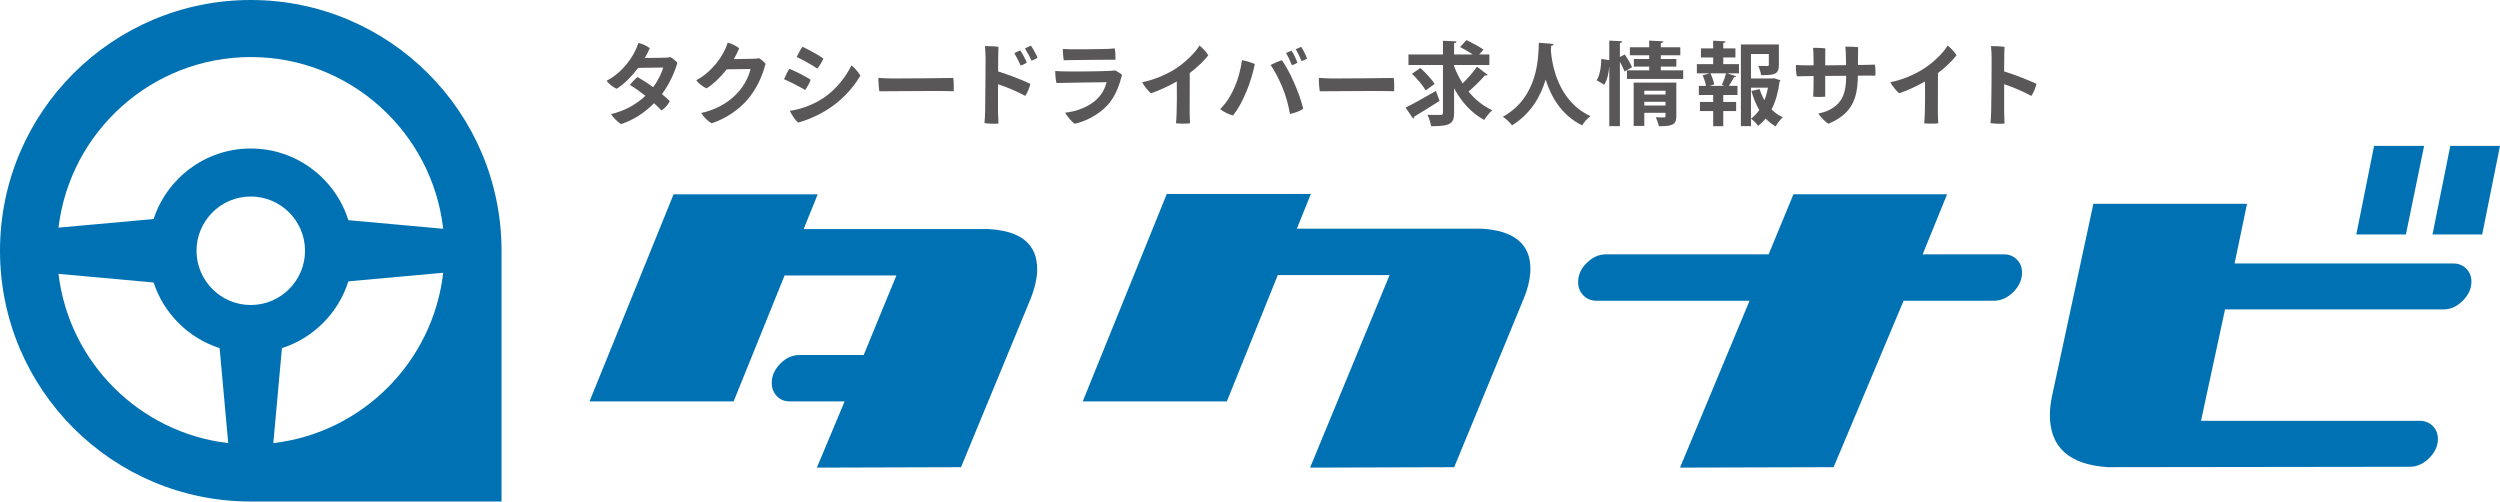 <?xml version="1.0" encoding="utf-8"?>
<!-- Generator: Adobe Illustrator 10.0, SVG Export Plug-In . SVG Version: 3.0.0 Build 76)  -->
<!DOCTYPE svg PUBLIC "-//W3C//DTD SVG 1.0//EN"    "http://www.w3.org/TR/2001/REC-SVG-20010904/DTD/svg10.dtd">
<svg 
	 xmlns:x="http://ns.adobe.com/Extensibility/1.0/" xmlns:i="http://ns.adobe.com/AdobeIllustrator/10.0/" xmlns:graph="http://ns.adobe.com/Graphs/1.0/" i:viewOrigin="0.3809 50" i:rulerOrigin="0 0" i:pageBounds="0 50 250 0"
	 xmlns="http://www.w3.org/2000/svg" xmlns:xlink="http://www.w3.org/1999/xlink" xmlns:a="http://ns.adobe.com/AdobeSVGViewerExtensions/3.0/"
	 width="249.238" height="50" viewBox="0 0 249.238 50" overflow="visible" enable-background="new 0 0 249.238 50"
	 xml:space="preserve">
	<g id="レイヤー_1" i:knockout="Off" i:layer="yes" i:dimmedPercent="50" i:rgbTrio="#4F008000FFFF">
		<path i:knockout="Off" fill="#595757" d="M66.21,5.754c0.362-0.009,0.461-0.018,0.633-0.063c0.252,0.144,0.515,0.371,0.688,0.561
			c-0.163,0.651-0.697,2.017-1.538,3.129c0.28,0.227,0.542,0.461,0.777,0.697c-0.154,0.344-0.479,0.724-0.832,0.931
			c-0.208-0.226-0.452-0.47-0.733-0.723c-0.959,0.977-2.043,1.664-3.284,2.089c-0.306-0.181-0.777-0.624-1.004-0.995
			c1.267-0.317,2.406-0.868,3.428-1.827c-0.498-0.398-1.022-0.77-1.547-1.085c0.19-0.263,0.534-0.606,0.76-0.787
			c0.515,0.289,1.049,0.633,1.555,1.013c0.57-0.76,0.905-1.564,1.004-1.963l-2.496,0.037c-0.651,0.859-1.429,1.646-2.144,2.08
			c-0.352-0.135-0.814-0.516-1.004-0.795c1.52-0.787,2.713-2.334,3.175-3.772c0.424,0.099,0.823,0.281,1.13,0.525
			c-0.126,0.308-0.298,0.642-0.498,0.977c1.656-0.009,1.927-0.037,1.927-0.037v0.008H66.21z"/>
		<path i:knockout="Off" fill="#595757" d="M75.05,5.862c0.352-0.009,0.451-0.036,0.624-0.063c0.235,0.137,0.506,0.389,0.651,0.562
			c-0.235,0.877-0.669,2.143-1.618,3.346c-0.941,1.212-2.434,2.162-3.763,2.586c-0.371-0.208-0.823-0.661-1.04-1.031
			c1.193-0.245,2.541-0.859,3.536-1.909c0.841-0.868,1.248-1.854,1.383-2.478l-2.369,0.037c-0.624,0.787-1.347,1.483-2.017,1.899
			c-0.353-0.145-0.841-0.534-1.021-0.814c1.492-0.778,2.741-2.405,3.129-3.745c0.425,0.099,0.832,0.317,1.148,0.562
			c-0.136,0.353-0.317,0.714-0.534,1.076c1.61-0.009,1.891-0.036,1.891-0.036V5.862z"/>
		<path i:knockout="Off" fill="#595757" d="M80.825,7.952c-0.1,0.28-0.38,0.805-0.561,1.022c-0.542-0.335-1.474-0.805-2.098-1.076
			c0.109-0.272,0.398-0.851,0.534-1.04C79.288,7.102,80.31,7.608,80.825,7.952 M81.594,10.077c1.329-0.741,2.551-2.035,3.283-3.545
			c0.335,0.217,0.742,0.723,0.896,1.012c-0.742,1.293-2.035,2.668-3.555,3.545c-0.967,0.57-1.908,0.932-2.641,1.131
			c-0.326-0.263-0.668-0.814-0.832-1.175C79.694,10.927,80.762,10.539,81.594,10.077 M82.091,5.835
			c-0.108,0.271-0.417,0.796-0.606,1.004c-0.533-0.362-1.456-0.877-2.062-1.158c0.118-0.263,0.434-0.832,0.57-1.022
			C80.59,4.94,81.576,5.465,82.091,5.835"/>
		<path i:knockout="Off" fill="#595757" d="M89.031,7.825c2.026,0,4.965-0.037,6.005-0.054c0.055,0.28,0.063,1.013,0.045,1.321
			c-1.366-0.055-6.195,0.018-7.417,0.009c-0.054-0.308-0.099-0.977-0.09-1.339C87.874,7.789,88.542,7.825,89.031,7.825"/>
		<path i:knockout="Off" fill="#595757" d="M99.506,7.12c1.122,0.353,2.397,0.851,3.219,1.239c-0.081,0.353-0.307,0.922-0.506,1.203
			c-0.742-0.407-1.809-0.868-2.722-1.167v2.768c0,0.262,0.027,0.777,0.044,1.158c-0.343,0.036-1.049,0.009-1.393-0.045
			c0.027-0.289,0.055-0.769,0.064-1.149c0.018-0.832,0.045-4.612,0.045-5.327c-0.009-0.334-0.018-0.805-0.063-1.203
			c0.353-0.009,1.022,0.018,1.347,0.072C99.524,4.994,99.506,5.998,99.506,7.12 M101.758,6.532c-0.163-0.38-0.443-0.904-0.633-1.23
			c0.172-0.108,0.443-0.227,0.597-0.271c0.181,0.253,0.525,0.895,0.642,1.203C102.237,6.333,101.975,6.478,101.758,6.532
			 M103.44,5.736c-0.126,0.108-0.389,0.244-0.606,0.316c-0.153-0.362-0.443-0.896-0.651-1.212c0.181-0.109,0.434-0.235,0.597-0.29
			C102.979,4.831,103.304,5.419,103.44,5.736"/>
		<path i:knockout="Off" fill="#595757" d="M110.431,10.466c-1.004,1.094-2.415,1.7-3.302,1.872
			c-0.298-0.217-0.759-0.751-0.94-1.104c1.157-0.118,2.433-0.597,3.238-1.42c0.488-0.498,0.75-1.058,0.895-1.618
			c-0.551,0-4.25,0.055-5,0.081c-0.073-0.28-0.127-0.904-0.118-1.203c0.334,0.027,0.643,0.045,0.977,0.045
			c0.633,0.027,3.817-0.009,4.495-0.054c0.199-0.009,0.353-0.027,0.506-0.045c0.181,0.082,0.506,0.289,0.678,0.443
			C111.606,8.44,111.244,9.561,110.431,10.466 M106.731,4.913c0.552,0.018,3.201-0.018,3.663-0.036
			c0.307-0.009,0.543-0.036,0.741-0.055c0.055,0.263,0.082,0.806,0.073,1.131c-0.372,0-3.753,0.018-4.359,0.036
			c-0.136,0-0.561,0.009-0.805,0.019c-0.037-0.271-0.09-0.796-0.081-1.13C106.261,4.895,106.415,4.904,106.731,4.913"/>
		<path i:knockout="Off" fill="#595757" d="M118.613,7.283c-0.009,2.623-0.009,3.961-0.009,3.961c0,0.307,0.027,0.777,0.037,1.049
			c-0.316,0.045-1.014,0.045-1.402,0c0.028-0.234,0.046-0.57,0.063-1.031c0.027-0.823,0.037-1.809,0.019-3.139
			c-0.86,0.488-1.819,0.922-2.578,1.176c-0.289-0.235-0.723-0.787-0.877-1.103c1.112-0.209,2.37-0.733,3.292-1.32
			c0.977-0.625,1.971-1.583,2.424-2.334c0.299,0.226,0.714,0.678,0.877,0.977C120.042,6.043,119.418,6.676,118.613,7.283"/>
		<path i:knockout="Off" fill="#595757" d="M123.808,5.998c0.442,0.073,0.984,0.244,1.293,0.389
			c-0.146,0.751-0.462,1.836-0.814,2.678c-0.435,1.049-0.877,1.863-1.375,2.451c-0.416-0.127-0.968-0.38-1.266-0.643
			c0.742-0.732,1.13-1.492,1.475-2.269C123.417,7.933,123.725,6.839,123.808,5.998 M126.673,6.486
			c0.29-0.163,0.823-0.397,1.131-0.488c0.398,0.597,0.778,1.267,1.177,2.171c0.507,1.13,0.741,1.872,0.939,2.668
			c-0.243,0.208-0.868,0.443-1.32,0.524c-0.126-0.787-0.38-1.782-0.796-2.768C127.451,7.78,127.053,7.002,126.673,6.486
			 M129.341,6.251c-0.117,0.091-0.36,0.2-0.551,0.245c-0.127-0.335-0.371-0.886-0.579-1.203c0.181-0.099,0.389-0.189,0.552-0.234
			C128.962,5.329,129.251,5.962,129.341,6.251 M130.309,5.844c-0.116,0.082-0.36,0.19-0.551,0.245
			c-0.136-0.353-0.39-0.877-0.579-1.176c0.182-0.099,0.39-0.19,0.553-0.234C129.92,4.949,130.21,5.546,130.309,5.844"/>
		<path i:knockout="Off" fill="#595757" d="M132.939,7.825c2.025,0,4.966-0.037,6.006-0.054c0.055,0.28,0.063,1.013,0.045,1.321
			c-1.365-0.055-6.194,0.018-7.416,0.009c-0.054-0.308-0.101-0.977-0.09-1.339C131.782,7.789,132.452,7.825,132.939,7.825"/>
		<path i:knockout="Off" fill="#595757" d="M140.128,10.729c0.76-0.379,1.937-1.031,3.029-1.664l0.36,0.995
			c-0.895,0.579-1.871,1.176-2.531,1.564c0,0.082-0.036,0.163-0.1,0.208L140.128,10.729z M144.966,6.595
			c0.217,0.597,0.507,1.176,0.852,1.718c0.506-0.497,1.065-1.13,1.428-1.664l1.067,0.813c-0.036,0.036-0.107,0.063-0.188,0.063
			c-0.027,0-0.064,0-0.092-0.009c-0.406,0.488-1.076,1.14-1.627,1.609c0.65,0.796,1.446,1.447,2.369,1.863
			c-0.264,0.217-0.624,0.66-0.806,0.968c-1.274-0.678-2.262-1.791-3.003-3.157v2.442c0,1.04-0.315,1.356-2.288,1.339
			c-0.046-0.308-0.208-0.814-0.37-1.131c0.279,0.009,0.561,0.009,0.796,0.009h0.516c0.172,0,0.235-0.054,0.235-0.226V6.478h-3.438
			v-1.05h3.438V4.063l1.355,0.063c-0.009,0.09-0.063,0.154-0.244,0.181v1.121h1.863c-0.371-0.253-0.868-0.533-1.266-0.741L146.195,4
			c0.553,0.262,1.312,0.66,1.701,0.949l-0.426,0.479h1.013v1.049h-3.519L144.966,6.595z M141.602,6.776
			c0.508,0.461,1.141,1.122,1.421,1.592l-0.887,0.642c-0.254-0.461-0.859-1.166-1.365-1.655L141.602,6.776z"/>
		<path i:knockout="Off" fill="#595757" d="M154.89,4.389c0,0.09-0.099,0.153-0.243,0.171c-0.01,0.126-0.026,0.29-0.035,0.47
			c0.126,1.465,0.714,5.057,3.952,6.548c-0.345,0.253-0.661,0.624-0.832,0.922c-2.071-1.013-3.111-2.885-3.638-4.567
			c-0.479,1.601-1.429,3.374-3.354,4.567c-0.19-0.28-0.544-0.605-0.913-0.859c3.653-2.026,3.526-6.177,3.59-7.38L154.89,4.389z"/>
		<path i:knockout="Off" fill="#595757" d="M161.984,5.428c0.263,0.389,0.587,0.932,0.723,1.275l-0.741,0.426
			c-0.09-0.254-0.279-0.625-0.47-0.968v6.413h-1.059V6.667h-0.01c-0.054,0.678-0.198,1.33-0.497,1.781
			c-0.715-0.434-0.731-0.442-0.751-0.451c0.316-0.471,0.452-1.339,0.461-2.116l0.797,0.117V4.045l1.293,0.072
			c-0.01,0.091-0.072,0.145-0.234,0.172v1.393L161.984,5.428z M165.575,7.011h2.232V7.87h-5.605V7.011h2.215v-0.37h-1.528v-0.76
			h1.528V5.509h-1.926V4.714h1.926V4.045l1.41,0.081c-0.008,0.09-0.08,0.154-0.252,0.172v0.416h1.944v0.795h-1.944v0.372h1.547V6.64
			h-1.547V7.011z M167.122,8.232v3.338c0,0.859-0.354,1.013-1.746,1.013c-0.045-0.272-0.182-0.643-0.299-0.896
			c0.315,0.019,0.705,0.019,0.813,0.019c0.118,0,0.154-0.037,0.154-0.136v-0.326h-2.116v1.312h-1.059V8.232H167.122z M166.045,9.046
			h-2.116v0.379h2.116V9.046z M163.929,10.521h2.116V10.15h-2.116V10.521z"/>
		<path i:knockout="Off" fill="#595757" d="M171.802,5.727v0.669h1.565V7.31h-1.186l0.913,0.29c-0.019,0.064-0.1,0.09-0.218,0.09
			c-0.126,0.244-0.334,0.597-0.515,0.868h0.858v0.914H171.8v0.688h1.285v0.914H171.8v1.51h-1.004v-1.51h-1.319V10.16h1.319V9.471
			h-1.429V8.558h0.715c-0.055-0.308-0.19-0.723-0.335-1.048l0.696-0.2h-1.274V6.396h1.627V5.727h-1.221V4.823h1.221V4.054
			l1.239,0.072c-0.009,0.081-0.072,0.135-0.235,0.153v0.543h1.212v0.904L171.802,5.727z M171.893,8.558l-0.227-0.099
			c0.154-0.326,0.326-0.805,0.417-1.149h-1.565c0.174,0.344,0.336,0.814,0.381,1.103l-0.461,0.145H171.893z M176.85,7.798
			l0.643,0.199c-0.02,0.081-0.046,0.109-0.082,0.171c-0.127,0.996-0.379,1.936-0.795,2.741c0.325,0.326,0.694,0.597,1.121,0.778
			c-0.235,0.217-0.563,0.624-0.715,0.914c-0.37-0.208-0.705-0.471-0.994-0.787c-0.227,0.28-0.479,0.524-0.761,0.732
			c-0.153-0.235-0.462-0.542-0.696-0.714c0.315-0.245,0.597-0.534,0.822-0.868c-0.335-0.561-0.598-1.203-0.785-1.899l0.821-0.181
			c0.118,0.389,0.28,0.76,0.479,1.104c0.153-0.389,0.271-0.815,0.353-1.249h-1.698v3.835h-1.005v-8.14h3.788v2.035
			c0,0.967-0.461,1.021-1.771,1.021c-0.035-0.271-0.162-0.66-0.289-0.923c0.362,0.01,0.787,0.01,0.896,0.01
			c0.126-0.01,0.162-0.027,0.162-0.126V5.384h-1.779v2.441h2.098L176.85,7.798z"/>
		<path i:knockout="Off" fill="#595757" d="M186.052,6.468c0.199,0,0.651-0.018,0.868-0.027c0.055,0.325,0.073,0.751,0.037,1.103
			c-0.245,0-0.543-0.008-0.815-0.008l-0.922,0.008c-0.019,2.389-0.642,3.826-2.938,4.794c-0.262-0.154-0.786-0.66-1.003-1.022
			c0.388-0.082,0.813-0.199,1.094-0.353c1.176-0.614,1.683-1.492,1.683-3.41l-2.09,0.019v2.062c-0.308,0.036-0.813,0.044-1.202,0
			c0.009-0.126,0.026-0.561,0.035-0.841c0.01-0.317,0.01-0.76,0.01-1.212l-0.813,0.009c-0.253,0-0.614,0.009-0.858,0.018
			c-0.072-0.262-0.107-0.877-0.091-1.13c0.262,0.018,0.517,0.027,0.823,0.036h0.939c0-0.388-0.01-0.706-0.01-0.877
			c0-0.29-0.018-0.615-0.045-0.869c0.316,0,0.923,0.009,1.221,0.054c0,0.199-0.009,0.887-0.009,1.691l2.08-0.018
			c0-0.379-0.01-0.742-0.019-0.977c-0.01-0.208-0.019-0.58-0.055-0.869c0.345-0.009,0.959,0.018,1.275,0.055
			c-0.009,0.425-0.019,1.103-0.019,1.772L186.052,6.468z"/>
		<path i:knockout="Off" fill="#595757" d="M193.205,7.283c-0.009,2.623-0.009,3.961-0.009,3.961c0,0.307,0.026,0.777,0.037,1.049
			c-0.317,0.045-1.015,0.045-1.402,0c0.027-0.234,0.046-0.57,0.063-1.031c0.027-0.823,0.036-1.809,0.019-3.139
			c-0.858,0.488-1.817,0.922-2.578,1.176c-0.288-0.235-0.723-0.787-0.877-1.103c1.113-0.209,2.37-0.733,3.293-1.32
			c0.978-0.625,1.972-1.583,2.424-2.334c0.298,0.226,0.715,0.678,0.877,0.977C194.635,6.043,194.012,6.676,193.205,7.283"/>
		<path i:knockout="Off" fill="#595757" d="M199.804,8.395v2.768c0,0.263,0.019,0.778,0.036,1.158
			c-0.345,0.036-1.049,0.009-1.394-0.045c0.026-0.29,0.055-0.769,0.063-1.148c0.027-0.833,0.056-4.613,0.046-5.328
			c0-0.334-0.019-0.804-0.063-1.203c0.353-0.008,1.021,0.019,1.348,0.073c-0.019,0.326-0.036,1.329-0.036,2.451
			c1.13,0.353,2.396,0.85,3.221,1.239c-0.072,0.353-0.3,0.922-0.508,1.203C201.775,9.155,200.717,8.693,199.804,8.395"/>
		<path i:knockout="Off" fill="#0072B4" d="M103.403,26.842c0,0.882-0.234,1.899-0.702,3.057l-6.894,16.679l-14.368,0.042
			l2.766-6.605h-5.491c-0.522,0-0.949-0.179-1.278-0.536c-0.331-0.356-0.496-0.8-0.496-1.32c0-0.688,0.282-1.322,0.846-1.899
			c0.564-0.579,1.204-0.867,1.92-0.867h6.399l3.261-7.928H78.219l-5.079,12.55H58.773l8.381-20.643h14.368l-1.403,3.467h18.413
			C101.779,23.003,103.403,24.339,103.403,26.842"/>
		<path i:knockout="Off" fill="#0072B4" d="M147.703,22.796c3.246,0.193,4.871,1.528,4.871,4.006c0,0.908-0.234,1.927-0.702,3.056
			l-6.896,16.72l-14.367,0.042l7.928-19.198H127.39l-5.078,12.593h-14.367l8.38-20.684h14.367l-1.403,3.467L147.703,22.796z"/>
		<path i:knockout="Off" fill="#0072B4" d="M201.07,25.872c0.345,0.344,0.517,0.778,0.517,1.301c0,0.716-0.289,1.362-0.867,1.94
			s-1.225,0.867-1.939,0.867h-9l-6.979,16.596l-15.314,0.042l6.935-16.638h-15.274c-0.523,0-0.957-0.18-1.302-0.537
			s-0.516-0.797-0.516-1.321c0-0.716,0.289-1.355,0.867-1.92c0.578-0.565,1.211-0.846,1.897-0.846h16.227l2.477-5.987h15.317
			l-2.438,5.987h8.094C200.293,25.356,200.726,25.528,201.07,25.872"/>
		<path i:knockout="Off" fill="#0072B4" d="M244.572,26.265c0.521,0,0.956,0.172,1.301,0.516c0.344,0.346,0.516,0.777,0.516,1.302
			c0,0.688-0.289,1.321-0.865,1.899c-0.579,0.576-1.212,0.865-1.899,0.865h-21.799l-2.396,11.106h21.799
			c0.522,0,0.957,0.172,1.302,0.516c0.344,0.346,0.516,0.778,0.516,1.301c0,0.688-0.288,1.321-0.867,1.899
			c-0.578,0.577-1.225,0.866-1.939,0.866l-30.098,0.041c-3.854-0.248-5.779-1.98-5.779-5.201c0-0.579,0.068-1.198,0.206-1.857
			l4.129-19.199h15.316l-1.237,5.946H244.572z M236.686,14.539h4.987l-1.816,8.836h-4.944L236.686,14.539z M247.463,23.375h-4.954
			l1.775-8.836h4.954L247.463,23.375z"/>
		<path i:knockout="Off" fill="#0072B4" d="M25.001,0C11.193,0,0,11.192,0,24.999C0,38.807,11.193,50,25.001,50h25V24.999
			C50.001,11.192,38.808,0,25.001,0 M25.001,5.688c9.907,0,18.09,7.5,19.183,17.119l-9.454-0.856
			c-1.299-4.137-5.168-7.147-9.729-7.147c-4.518,0-8.352,2.956-9.688,7.032l-9.482,0.858C6.975,13.13,15.133,5.688,25.001,5.688
			 M25.001,30.408c-2.982,0-5.409-2.427-5.409-5.409c0-2.982,2.426-5.408,5.409-5.408c2.981,0,5.409,2.425,5.409,5.408
			C30.41,27.982,27.982,30.408,25.001,30.408 M5.832,27.304l9.482,0.859c1.015,3.099,3.474,5.548,6.581,6.545l0.858,9.468
			C13.917,43.146,6.887,36.132,5.832,27.304 M27.249,44.176l0.857-9.468c3.146-1.01,5.632-3.506,6.623-6.66l9.454-0.855
			C43.175,36.072,36.122,43.142,27.249,44.176"/>
	</g>
</svg>
